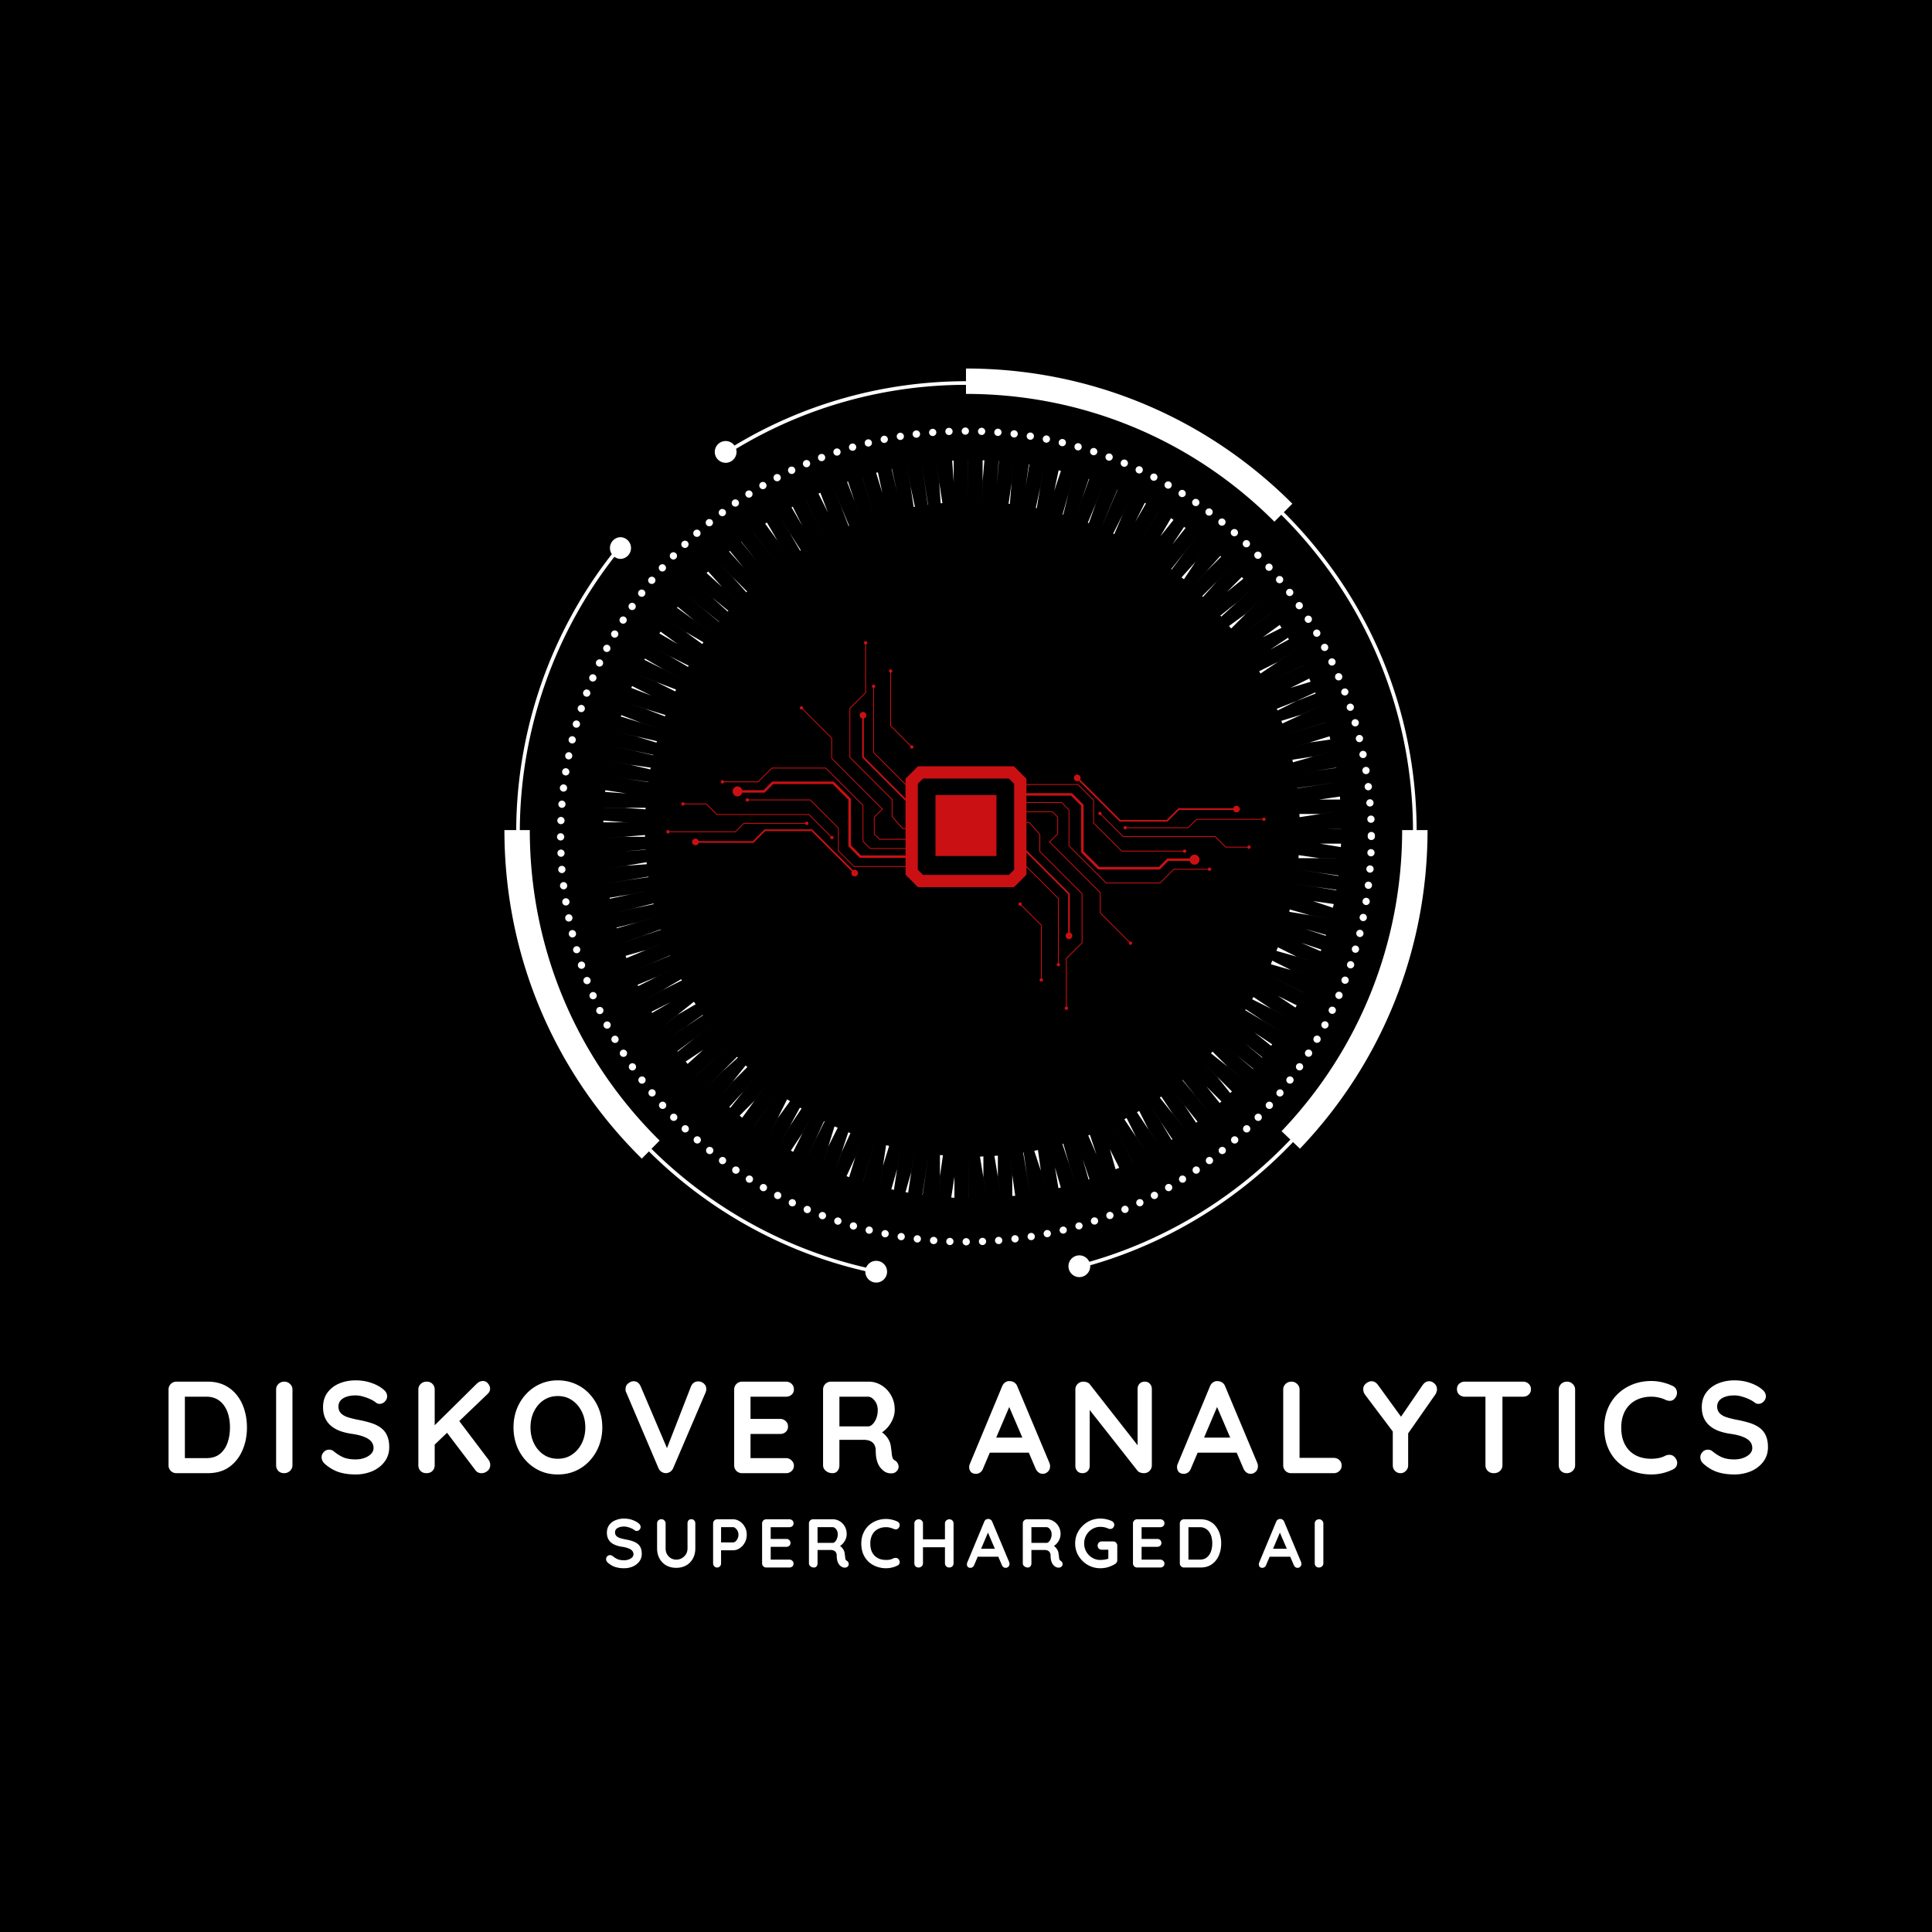 <?xml version="1.0" encoding="UTF-8"?>
<svg data-bbox="-37.5 -37.5 450 450" height="500" viewBox="0 0 375 375" width="500" xmlns="http://www.w3.org/2000/svg" data-type="color">
    <g>
        <defs>
            <clipPath id="7e5258f0-b3db-4014-b99d-63b83fa32e31">
                <path d="M97.906 71.418h179.25V249H97.906Zm0 0"/>
            </clipPath>
            <clipPath id="815e88a6-088d-4199-a932-0af7e3a797d1">
                <path d="M129.336 124.387h116.25v72h-116.25Zm0 0"/>
            </clipPath>
        </defs>
        <path fill="#ffffff" d="M412.5-37.5v450h-450v-450z" data-color="1"/>
        <path fill="#000000" d="M412.5-37.5v450h-450v-450z" data-color="2"/>
        <g clip-path="url(#7e5258f0-b3db-4014-b99d-63b83fa32e31)">
            <path d="M277.086 161.117c0 23.14-8.797 45.106-24.766 61.84l-1.347-1.281-.512-.488-1.711-1.63c15.094-15.816 23.406-36.57 23.406-58.44Zm-89.59-89.59v4.93c22.613 0 43.875 8.805 59.863 24.797l3.485-3.484c-16.918-16.922-39.418-26.243-63.348-26.243m-84.664 89.59h-4.926c0 24.156 9.473 46.805 26.664 63.774l1.387-1.403.496-.504 1.582-1.601c-16.25-16.035-25.203-37.438-25.203-60.266m15.887-53.508c-11.887 15.22-18.446 34.137-18.524 53.508h.703c.079-19.191 6.57-37.93 18.329-53.012.359-.464.722-.918 1.09-1.375l-.547-.445c-.356.438-.707.883-1.051 1.324m49.394 138.438c-15.722-3.617-30.199-11.668-41.66-23.063l-.496.504c11.555 11.492 26.156 19.602 42.008 23.242.664.16 1.336.305 2.004.442l.14-.692a82 82 0 0 1-1.996-.433M140.781 87.582l.38.594a78 78 0 0 1 1.718-1.059c13.441-8.117 28.82-12.406 44.617-12.422v-.703c-15.906.016-31.398 4.328-44.934 12.492q-.895.53-1.78 1.098m70.645 157.336a82 82 0 0 1-2.188.598l.176.68a66 66 0 0 0 2.18-.598c14.949-4.27 28.636-12.614 39.379-23.922l-.512-.488c-10.649 11.218-24.211 19.492-39.035 23.73m37.949-145.305-.187-.183-.5.496q.095.088.19.183c16.29 16.309 25.298 37.965 25.384 61.008h.707c-.086-23.234-9.168-45.062-25.594-61.504m-128.941 4.653a2.11 2.11 0 0 0 0 4.218 2.11 2.11 0 0 0 0-4.218m49.636 140.46a2.11 2.11 0 1 0 0 4.22 2.11 2.11 0 0 0 2.11-2.11 2.103 2.103 0 0 0-2.11-2.11m39.426-1.062c-1.164 0-2.11.95-2.11 2.113s.95 2.11 2.11 2.11c1.168 0 2.113-.95 2.113-2.11a2.115 2.115 0 0 0-2.113-2.113M140.852 85.605c-1.168 0-2.114.95-2.114 2.114 0 1.16.95 2.11 2.114 2.11 1.16 0 2.109-.95 2.109-2.11a2.114 2.114 0 0 0-2.11-2.114m46.687 156.125c.39 0 .707-.32.707-.703a.715.715 0 0 0-.71-.707.71.71 0 0 0-.704.707c0 .387.32.703.707.703m-3.168-.058c.375 0 .688-.3.703-.676a.703.703 0 1 0-.73.676zm6.336-.004h.027a.707.707 0 0 0 .676-.734.696.696 0 0 0-.734-.672.695.695 0 0 0-.672.73.7.7 0 0 0 .703.676m-9.492-.184a.705.705 0 0 0 .047-1.41.704.704 0 0 0-.754.649.7.7 0 0 0 .648.757c.016.004.031.004.059.004m12.652-.007q.03.001.059-.004h.004a.706.706 0 0 0-.117-1.406h.003a.705.705 0 0 0 .05 1.41m-15.812-.305a.708.708 0 0 0 .086-1.41.713.713 0 0 0-.79.617.704.704 0 0 0 .618.781.4.4 0 0 0 .086.012m18.96-.012c.036 0 .06-.004.09-.008a.7.7 0 0 0 .614-.78.707.707 0 0 0-.785-.618.71.71 0 0 0-.618.789.714.714 0 0 0 .7.617m-22.097-.43a.7.7 0 0 0 .695-.59.7.7 0 0 0-.578-.808.715.715 0 0 0-.812.582.714.714 0 0 0 .695.816m25.234-.015q.059-.001.118-.008a.7.7 0 0 0 .578-.812.695.695 0 0 0-.805-.579.696.696 0 0 0-.582.809c.055.348.351.59.691.59m-28.347-.547a.704.704 0 1 0-.696-.844.704.704 0 0 0 .555.832c.043.004.094.012.14.012m31.468-.02a.705.705 0 0 0 .691-.844.704.704 0 1 0-.69.844m-34.562-.675a.71.71 0 0 0 .687-.532.707.707 0 0 0-.515-.855.7.7 0 0 0-.852.516.7.7 0 0 0 .68.87m37.652-.02a.702.702 0 0 0 .684-.875.703.703 0 0 0-1.363.34.7.7 0 0 0 .68.535m-40.715-.793c.309 0 .59-.2.676-.508a.7.7 0 0 0-.484-.87.694.694 0 0 0-.867.484.695.695 0 0 0 .675.894m43.778-.027a1 1 0 0 0 .195-.024c.371-.109.59-.5.484-.875a.707.707 0 0 0-1.355.395c.09.305.371.504.676.504m-46.801-.914c.293 0 .57-.188.672-.48a.706.706 0 0 0-1.34-.446.71.71 0 0 0 .668.926m49.824-.024a.6.6 0 0 0 .223-.039.702.702 0 1 0-.45-1.332.703.703 0 0 0 .227 1.371m-52.816-1.039a.704.704 0 1 0 .003-1.41.704.704 0 0 0-.003 1.41m55.797-.031a.7.7 0 0 0 .25-.043.704.704 0 1 0-.906-.41.705.705 0 0 0 .656.453m-58.743-1.152a.706.706 0 0 0 .277-1.355.704.704 0 0 0-.921.37c-.156.36.012.77.371.922a.6.6 0 0 0 .274.063m61.672-.032a.698.698 0 0 0 .648-.98.7.7 0 0 0-.921-.371v.004a.695.695 0 0 0-.371.922c.113.27.375.425.644.425m-64.57-1.277a.705.705 0 0 0 .305-1.34.71.71 0 0 0-.942.336.707.707 0 0 0 .637 1.004m67.457-.02a.64.64 0 0 0 .3-.066c.349-.172.5-.59.337-.937a.7.7 0 0 0-.938-.332.694.694 0 0 0-.336.933.69.69 0 0 0 .637.403m-70.293-1.398a.706.706 0 0 0 .328-1.328.705.705 0 1 0-.328 1.328m73.117-.012a.7.7 0 0 0 .328-.086v-.003a.705.705 0 1 0-.953-.29.71.71 0 0 0 .625.38m-75.894-1.52a.71.71 0 0 0 .61-.35.7.7 0 0 0-.259-.962.7.7 0 0 0-.96.258.694.694 0 0 0 .257.957q.167.1.352.098m78.664-.01a.7.7 0 0 0 .351-.099.702.702 0 1 0-.707-1.215.71.71 0 0 0-.257.962.72.72 0 0 0 .613.351m-81.38-1.634a.703.703 0 0 0 .375-1.297.707.707 0 0 0-.972.22.71.71 0 0 0 .219.972.7.7 0 0 0 .379.105m84.083-.007a.7.7 0 0 0 .375-.106.707.707 0 0 0-.754-1.195.71.71 0 0 0-.219.972.72.72 0 0 0 .598.328m-86.727-1.743a.705.705 0 1 0 .002-1.409.705.705 0 0 0-.002 1.41m89.368-.004a.65.65 0 0 0 .394-.125.703.703 0 1 0-.8-1.156.7.7 0 0 0-.18.977c.14.199.363.304.586.304m-91.942-1.847a.707.707 0 0 0 .426-1.27.707.707 0 0 0-.984.14.703.703 0 0 0 .136.985.7.7 0 0 0 .422.145m94.512-.008a.702.702 0 0 0 .559-1.125.707.707 0 0 0-.989-.137.7.7 0 0 0-.133.985.69.69 0 0 0 .563.277m-97.004-1.945a.72.72 0 0 0 .547-.262.694.694 0 0 0-.102-.988h.004a.707.707 0 0 0-.996.097.705.705 0 0 0 .102.989.7.7 0 0 0 .445.164m99.488-.008c.16 0 .32-.047.45-.156a.701.701 0 1 0-.89-1.086.7.7 0 0 0-.103.988.7.7 0 0 0 .543.254m2.414-2.047a.701.701 0 0 0 .523-1.172.705.705 0 1 0-.523 1.172m-104.316-.004a.72.72 0 0 0 .527-.234.71.71 0 0 0-.058-1 .71.71 0 0 0-.993.062.7.7 0 0 0 .06.992.68.68 0 0 0 .464.18m106.644-2.144c.18 0 .352-.067.485-.2a.707.707 0 0 0 .023-.996.71.71 0 0 0-1-.02.707.707 0 0 0 .492 1.215m-108.972-.004a.702.702 0 0 0 .484-1.211.704.704 0 0 0-.996.015.707.707 0 0 0 .512 1.196m111.21-2.239c.188 0 .372-.07.512-.215h-.003a.704.704 0 1 0-1.016-.977.7.7 0 0 0 .02.997c.14.133.312.195.488.195m-113.452 0a.704.704 0 0 0 .504-1.195.703.703 0 1 0-1.012.977c.14.144.324.218.508.218m115.605-2.324c.195 0 .39-.082.531-.238a.71.71 0 0 0-.058-.996.71.71 0 0 0-.996.058.709.709 0 0 0 .523 1.176m-117.754 0a.68.68 0 0 0 .465-.18.697.697 0 0 0 .059-.992.697.697 0 0 0-.993-.058.693.693 0 0 0-.058.992.7.7 0 0 0 .527.238m-2.05-2.414a.702.702 0 0 0 .543-1.145v-.003a.71.71 0 0 0-.993-.102.71.71 0 0 0-.097.992.7.7 0 0 0 .546.258m121.863 0a.704.704 0 0 0 .441-1.25.706.706 0 0 0-.89 1.094.72.72 0 0 0 .449.156m-123.82-2.488a.7.7 0 0 0 .421-.145.703.703 0 0 0 .14-.984.704.704 0 1 0-.562 1.129m125.773-.008c.21 0 .422-.094.562-.277a.71.71 0 0 0-.14-.985.703.703 0 0 0-.985.137.7.7 0 0 0 .563 1.125m-127.625-2.555a.7.7 0 0 0 .398-.129.696.696 0 0 0 .176-.976.7.7 0 0 0-.977-.18.707.707 0 0 0-.175.98v.004a.71.71 0 0 0 .578.301m129.48-.015a.7.7 0 0 0 .578-.301h.004a.704.704 0 1 0-1.16-.8v-.005a.708.708 0 0 0 .578 1.106m-131.23-2.625a.7.7 0 0 0 .379-.11.71.71 0 0 0 .218-.972.706.706 0 0 0-.972-.215.702.702 0 0 0 .375 1.297m132.984-.016a.7.7 0 0 0 .594-.328h-.004a.703.703 0 1 0-1.187-.754.703.703 0 0 0 .597 1.082m-134.62-2.691a.699.699 0 0 0 .605-1.055.696.696 0 0 0-.957-.258.7.7 0 0 0-.258.961.7.7 0 0 0 .61.352m136.26-.02a.705.705 0 0 0 .356-1.316.7.7 0 0 0-.96.261.7.7 0 0 0 .253.957.74.74 0 0 0 .352.098m-137.792-2.746a.712.712 0 0 0 .621-1.035.71.71 0 0 0-.953-.293.703.703 0 0 0-.293.953.72.72 0 0 0 .625.375m139.328-.031a.7.7 0 0 0 .625-.38.7.7 0 0 0-.293-.948.705.705 0 0 0-.953.296.72.72 0 0 0 .297.954c.101.046.21.078.324.078m-140.746-2.797a.8.8 0 0 0 .305-.067c.351-.171.5-.59.335-.941a.707.707 0 0 0-1.277.606.7.7 0 0 0 .637.402m142.164-.047a.71.71 0 0 0 .64-.402v.004a.705.705 0 0 0-1.277-.602.702.702 0 0 0 .637 1m-143.465-2.832a.704.704 0 0 0 .645-.984.7.7 0 0 0-.922-.368.7.7 0 0 0-.371.926.71.71 0 0 0 .648.426m144.77-.055a.71.71 0 0 0 .648-.433.7.7 0 0 0-.367-.922.7.7 0 0 0-.922.37.7.7 0 0 0 .367.923q.14.06.274.062m-145.954-2.875a.698.698 0 0 0 .656-.95.7.7 0 0 0-.906-.41.7.7 0 0 0-.406.907h-.004a.71.71 0 0 0 .66.453m147.145-.074a.71.71 0 0 0 .66-.453.703.703 0 0 0-.414-.906.697.697 0 0 0-.906.41.694.694 0 0 0 .66.949m-148.215-2.91a.703.703 0 1 0 .003-1.41.703.703 0 0 0-.003 1.41m149.281-.082c.293 0 .57-.184.668-.48a.702.702 0 1 0-1.332-.45.703.703 0 0 0 .664.93m-150.222-2.942a.707.707 0 0 0 .68-.898.707.707 0 0 0-1.355.395c.085.3.366.503.675.503m151.164-.085a.71.71 0 0 0 .676-.508.704.704 0 1 0-.875.48.6.6 0 0 0 .199.028m-151.985-2.977a.703.703 0 0 0 .684-.871.705.705 0 1 0-1.367.34.705.705 0 0 0 .683.53m152.801-.082a.704.704 0 1 0 .001-1.405.704.704 0 0 0 0 1.405M110.41 178.87a1 1 0 0 0 .14-.012.707.707 0 0 0 .552-.832.707.707 0 0 0-.832-.55.71.71 0 0 0-.551.832.7.7 0 0 0 .691.562m154.192-.082a.705.705 0 1 0-.692-.844.706.706 0 0 0 .55.832 1 1 0 0 0 .142.012m-154.762-3.031a.6.6 0 0 0 .113-.012.695.695 0 0 0 .578-.805.696.696 0 0 0-.808-.582.7.7 0 0 0-.582.809c.058.344.355.59.699.59m155.328-.086c.34 0 .64-.246.695-.594a.71.71 0 0 0-.586-.808.705.705 0 1 0-.109 1.402m-155.773-3.05q.04.001.085-.005a.7.7 0 0 0 .614-.785.707.707 0 0 0-.785-.613.704.704 0 0 0 .086 1.402m156.214-.09a.7.7 0 0 0 .696-.622.7.7 0 0 0-.618-.781.7.7 0 0 0-.78.617.7.7 0 0 0 .616.781q.044.005.086.004m-156.535-3.063c.02 0 .035 0 .059-.004a.705.705 0 1 0-.059.004m156.848-.086a.7.7 0 0 0 .7-.649.7.7 0 0 0-.65-.757.705.705 0 0 0-.761.644.71.71 0 0 0 .71.762m-157.043-3.074c.012 0 .02-.004.035-.004a.7.7 0 0 0 .672-.73.697.697 0 0 0-.73-.673.704.704 0 0 0 .023 1.406m157.23-.086a.703.703 0 0 0 .7-.676.7.7 0 1 0-1.402-.059.7.7 0 0 0 .671.73q.02.006.031.005m-157.293-3.082a.703.703 0 1 0 .001-1.406.703.703 0 0 0 0 1.406m157.356-.086c.39 0 .703-.317.703-.703 0-.032 0-.059-.008-.09q.007-.048.008-.082a.694.694 0 0 0-.703-.7.703.703 0 0 0-.703.704c0 .03.004.054.008.086l-.008.082c0 .386.316.703.703.703m-157.293-3.082a.697.697 0 0 0 .703-.676.71.71 0 0 0-.672-.73.706.706 0 0 0-.734.671.71.71 0 0 0 .676.735zm157.223-.262h.035a.694.694 0 0 0 .668-.73.704.704 0 1 0-.703.73m-157.036-2.899a.706.706 0 0 0 .7-.652.716.716 0 0 0-.649-.762.708.708 0 1 0-.05 1.415m156.836-.261c.024 0 .04-.004.059-.004a.707.707 0 0 0 .644-.762.7.7 0 0 0-.757-.644.71.71 0 0 0-.649.761c.04.368.344.649.703.649m-156.527-2.895a.695.695 0 0 0 .695-.62.7.7 0 0 0-.617-.782.71.71 0 0 0-.781.617.7.7 0 0 0 .703.785m156.21-.254a.705.705 0 1 0-.001-1.416.705.705 0 0 0 .002 1.416m-155.772-2.882c.34 0 .64-.247.695-.59a.71.71 0 0 0-.586-.809.703.703 0 0 0-.805.582h-.008a.712.712 0 0 0 .704.817m155.324-.254a.6.6 0 0 0 .117-.012.7.7 0 0 0 .578-.813.7.7 0 0 0-.809-.578.7.7 0 0 0-.582.809c.059.344.36.594.696.594m-154.762-2.864c.328 0 .625-.23.691-.562a.707.707 0 0 0-.55-.832.708.708 0 0 0-.277 1.387 1 1 0 0 0 .136.007m154.188-.254c.046 0 .097-.007.14-.011a.71.71 0 0 0 .55-.836.7.7 0 0 0-.831-.547.71.71 0 0 0-.55.832c.07.336.362.562.69.562m-153.497-2.84a.704.704 0 0 0 .164-1.387.7.7 0 0 0-.847.52.698.698 0 0 0 .683.868m152.797-.25a.7.7 0 0 0 .172-.023.7.7 0 0 0 .512-.851.7.7 0 0 0-.852-.512.704.704 0 0 0 .168 1.387M111.88 141.25c.305 0 .586-.2.676-.508a.706.706 0 1 0-.875.485c.07.015.132.023.199.023m151.16-.25a.6.6 0 0 0 .2-.031.704.704 0 1 0-.871-.477.696.696 0 0 0 .671.508m-150.219-2.773a.706.706 0 0 0 .223-1.375.704.704 0 1 0-.223 1.375m149.274-.25a.7.7 0 0 0 .222-.036.706.706 0 0 0 .442-.89.707.707 0 0 0-.895-.442.706.706 0 0 0-.441.891.705.705 0 0 0 .672.477m-148.215-2.743c.281 0 .55-.175.656-.457a.7.7 0 0 0-.414-.906.697.697 0 0 0-.906.406c-.133.368.05.77.414.907.082.03.168.05.25.05m147.14-.238a.705.705 0 0 0 .66-.953.705.705 0 0 0-1.316.5.71.71 0 0 0 .657.453m-145.956-2.707a.71.71 0 0 0 .648-.43.71.71 0 0 0-.371-.93.705.705 0 0 0-.922.376c-.156.36.012.77.371.925a.8.8 0 0 0 .273.06m144.773-.219q.142 0 .277-.058a.707.707 0 0 0 .371-.926.7.7 0 0 0-.93-.371.71.71 0 0 0-.366.93.71.71 0 0 0 .648.425m-143.477-2.683c.266 0 .52-.149.641-.399a.705.705 0 1 0-.937.332.7.7 0 0 0 .296.067m142.176-.2a.64.64 0 0 0 .3-.07.7.7 0 0 0 .333-.933.71.71 0 0 0-.941-.336.707.707 0 0 0-.329.941c.118.25.372.399.637.399m-140.754-2.636a.706.706 0 0 0 .332-1.328.71.71 0 0 0-.953.293c-.18.343-.05.77.293.949a.7.7 0 0 0 .328.086m139.328-.188a.706.706 0 0 0 .625-1.035.697.697 0 0 0-.949-.293.7.7 0 0 0-.297.95.7.7 0 0 0 .621.378m-137.796-2.59a.703.703 0 0 0 .352-1.312.696.696 0 0 0-.962.258.695.695 0 0 0 .258.957c.105.062.23.097.352.097m136.265-.175a.705.705 0 1 0-.355-1.312.7.7 0 0 0-.25.96.7.7 0 0 0 .605.352m-134.629-2.54a.71.71 0 0 0 .598-.328.71.71 0 0 0-.219-.972.71.71 0 0 0-.973.219.707.707 0 0 0 .594 1.082m132.989-.163a.73.73 0 0 0 .375-.106.704.704 0 1 0-.375.105M122.7 118.412a.703.703 0 1 0-.578-1.102.702.702 0 0 0 .578 1.102m129.488-.148c.137 0 .278-.04.395-.13a.7.7 0 0 0 .18-.976.703.703 0 0 0-1.16.797c.14.2.359.309.585.309m-127.632-2.426a.69.69 0 0 0 .562-.281.697.697 0 0 0-.14-.985.703.703 0 1 0-.422 1.266m125.773-.14a.703.703 0 1 0 .003-1.41.703.703 0 0 0-.003 1.41m-123.82-2.356a.699.699 0 0 0 .445-1.246.7.7 0 0 0-.988.101.698.698 0 0 0 .543 1.145m121.863-.133a.73.73 0 0 0 .445-.156.71.71 0 0 0 .102-.992.71.71 0 0 0-.992-.102.715.715 0 0 0-.102.996c.14.168.344.254.547.254m-119.805-2.281a.7.7 0 0 0 .524-.239.7.7 0 0 0-.059-.992.7.7 0 0 0-.992.059.707.707 0 0 0 .527 1.172m117.747-.125a.7.7 0 0 0 .468-.18.7.7 0 0 0 .059-.992h.004a.705.705 0 1 0-1.055.937h.004a.72.72 0 0 0 .52.235M130.712 108.6a.7.7 0 0 0 .508-.22.71.71 0 0 0-.024-.995.704.704 0 1 0-.977 1.016.7.7 0 0 0 .493.199m113.453-.125a.707.707 0 0 0 .504-1.195.705.705 0 0 0-1-.016.696.696 0 0 0-.016.992.7.7 0 0 0 .512.219m-111.215-2.118a.7.7 0 0 0 .485-.199.704.704 0 0 0 .023-.996.71.71 0 0 0-1-.015.7.7 0 0 0-.02.992.7.7 0 0 0 .512.218m108.969-.12a.7.7 0 0 0 .488-1.212.7.7 0 0 0-.996.02.707.707 0 0 0 .02.996.7.7 0 0 0 .488.195m-106.645-2.028a.7.7 0 0 0 .465-.176.7.7 0 0 0 .059-.996.71.71 0 0 0-.996-.058.71.71 0 0 0-.059 1c.14.148.336.23.531.23m104.313-.117c.2 0 .387-.082.531-.238a.705.705 0 1 0-.531.238m-101.902-1.938a.706.706 0 0 0 .543-1.152.705.705 0 0 0-1.09.895c.136.168.34.257.547.257m99.488-.113a.7.7 0 0 0 .547-.262.695.695 0 0 0-.102-.988.703.703 0 1 0-.445 1.25m-97-1.844a.704.704 0 1 0-.004-1.406.704.704 0 0 0 .004 1.406m94.508-.11a.7.7 0 0 0 .562-.28.707.707 0 0 0-.14-.985.704.704 0 1 0-.422 1.266m-91.946-1.745q.213 0 .403-.13a.706.706 0 1 0-.403.13m89.371-.106a.69.69 0 0 0 .575-.304.704.704 0 1 0-1.16-.801.704.704 0 0 0 .585 1.105m-86.73-1.64c.125 0 .258-.04.379-.114v.004a.706.706 0 0 0-.758-1.191.71.71 0 0 0-.219.973c.137.207.36.328.598.328m84.082-.106a.702.702 0 0 0 .375-1.297.7.7 0 0 0-.973.22.71.71 0 0 0 .22.972.74.74 0 0 0 .378.105m-81.379-1.543a.699.699 0 0 0 .605-1.055.703.703 0 0 0-.96-.257.71.71 0 0 0-.254.965.71.71 0 0 0 .61.347m78.66-.097a.707.707 0 0 0 .355-1.316v.003a.7.7 0 0 0-.964.258.695.695 0 0 0 .262.957.67.67 0 0 0 .347.098m-75.894-1.434a.702.702 0 0 0 .621-1.035.71.71 0 0 0-.953-.293.71.71 0 0 0-.293.957.71.71 0 0 0 .625.371m73.117-.098a.71.71 0 0 0 .625-.379.716.716 0 0 0-.293-.949.71.71 0 0 0-.953.297c-.18.34-.05.766.297.953.105.055.21.078.324.078M153.67 92a.7.7 0 0 0 .302-.07.7.7 0 0 0 .332-.938.702.702 0 1 0-1.266.602.69.69 0 0 0 .633.406m67.45-.098a.71.71 0 0 0 .637-.402.707.707 0 0 0-.336-.937.7.7 0 0 0-.938.335.71.71 0 0 0 .336.938c.094.043.2.066.301.066m-64.57-1.207a.703.703 0 0 0 .645-.98.704.704 0 1 0-.645.98m61.676-.09a.71.71 0 0 0 .648-.43.7.7 0 0 0-.371-.921.7.7 0 0 0-.926.371.7.7 0 0 0 .375.922q.131.058.274.058m-58.75-1.093a.703.703 0 1 0-.66-.453c.109.28.374.453.66.453m55.8-.09a.703.703 0 1 0-.656-.95.7.7 0 0 0 .656.95m-52.816-.98a.6.6 0 0 0 .223-.04.697.697 0 0 0 .441-.886.701.701 0 1 0-1.332.445c.102.297.371.48.668.48m49.824-.079a.706.706 0 0 0 .223-1.375.695.695 0 0 0-.887.45.7.7 0 0 0 .441.886.6.6 0 0 0 .223.04m-46.8-.867a1 1 0 0 0 .199-.027.71.71 0 0 0 .48-.871.705.705 0 1 0-.68.898m43.773-.074a.7.7 0 0 0 .191-1.375.7.7 0 0 0-.87.484.7.7 0 0 0 .679.89m-40.715-.746a.6.6 0 0 0 .168-.024.702.702 0 1 0-.34-1.363.703.703 0 0 0-.512.852c.078.32.364.535.684.535m37.652-.063a.703.703 0 0 0 .164-1.387.704.704 0 0 0-.847.516.696.696 0 0 0 .515.848q.082.023.168.023m-34.566-.636q.075.001.144-.016a.701.701 0 1 0-.28-1.375.71.71 0 0 0-.552.832.71.71 0 0 0 .688.559m31.476-.051a.71.71 0 0 0 .692-.567.71.71 0 0 0-.555-.828.704.704 0 1 0-.277 1.383c.043.004.094.012.14.012m-28.355-.524a1 1 0 0 0 .113-.011.695.695 0 0 0 .578-.805.704.704 0 0 0-.808-.586v.004a.705.705 0 0 0 .117 1.398m25.234-.039a.705.705 0 1 0-.695-.82.71.71 0 0 0 .695.82m-22.097-.406c.027 0 .058 0 .082-.004a.7.7 0 0 0 .613-.785.697.697 0 0 0-.781-.613.702.702 0 0 0 .086 1.402m18.96-.031a.704.704 0 0 0 .696-.621.7.7 0 0 0-.617-.785.7.7 0 0 0-.781.617.696.696 0 0 0 .617.781.3.3 0 0 0 .086.008m-15.812-.29h.059a.705.705 0 0 0-.113-1.406.71.71 0 0 0-.645.762.7.7 0 0 0 .7.645m12.66-.019a.7.7 0 0 0 .7-.648.7.7 0 0 0-.649-.758.7.7 0 0 0-.754.648.697.697 0 0 0 .645.758zm-9.5-.172h.032a.704.704 0 0 0 .675-.734.7.7 0 0 0-.734-.668v-.008a.71.71 0 0 0-.676.738.71.71 0 0 0 .703.672m6.336-.015a.7.7 0 0 0 .703-.672.703.703 0 1 0-1.406-.055.7.7 0 0 0 .676.727zm-3.164-.051c.39 0 .703-.32.703-.703a.703.703 0 1 0-.703.703m-.004-1.414q.006 0 0 0 .006 0 0 0m.696 141.512v8.097h.007Zm2.816 4.058.66 3.953-.66-3.992v-4.047l-.668.055zv4.008Zm-5.621-.14-.621 4.046.62.047Zm8.43-.004.656 3.953-.656-3.992v-4.047l-.672.05zv4.007Zm-11.235-.149.574-4.008-.582-.043v4.098l-.566 3.961.566-3.96v3.995Zm14.606 3.852-.578-4.055v-3.996 3.996l-.57-3.96.57 4.01v4.048Zm-17.309-4.801.516-3.367zl.477-3.375-.578 4.008-.618 4 .051.008Zm19.563.71.617 3.704-.656-3.98-.579-4.02-.097.016.71 4.277.536 3.723Zm-22.422-.562 1.093-3.84zl.605-3.949-.62 4-1.114 3.895.508.113Zm25.152-.183 1.27 3.804-1.278-3.84-.57-4.007-.715.168zl.57 3.969Zm-27.91-.363 1.098-3.84zl.61-3.95-.622 4.004-1.113 3.89.504.114Zm31.766 3.613-1.133-3.953.675 4.054Zm-34.508-4.223 1.191-3.867-.586-.133-.617 4.047-1.176 3.824 1.176-3.824-.61 3.953Zm36.156-.238 1.23 3.68-1.273-3.84-1.113-3.89-.176.05zl1.07 3.73Zm-37.672-4.41-2.379 7.738h.008Zm41.594 7.254-1.332-3.989 1.156 4.043Zm-45.438-4.325 1.676-3.629zl1.176-3.817-1.195 3.863-1.7 3.676.516.195Zm19.223 3.875.008-4.046Zm27.61-4.257 1.558 3.644-1.59-3.723-1.277-3.84-.324.118zl1.254 3.762Zm-49.485-.567 1.695-3.676-.422-.168-1.3 3.903-1.672 3.617 1.668-3.617-1.258 3.777Zm53.863 3.055-1.828-3.656 1.121 3.933Zm-13.566-3.953 1.105 3.894Zm-42.883-.215 1.813-3.621-.625-.254-1.207 3.91-1.79 3.586 1.79-3.586-1.176 3.828Zm59 3.008-3.625-7.239 3.621 7.243Zm-10.887-4.301 1.274 3.844Zm-50.656.074 1.813-3.625-.118-.055-1.789 3.875-1.714 3.422 1.71-3.418-1.601 3.473Zm62.262-.613 2.215 3.32-2.239-3.37-1.808-3.622-.442.258zl1.785 3.57Zm-64.719-.762 2.215-3.324zl1.785-3.574-1.816 3.617-2.25 3.371.445.254Zm57.828-.48 1.805 3.625Zm9.34-.13 2.215 3.325-2.238-3.375-1.809-3.621-.441.258zl1.785 3.57Zm-69.621-.765 2.246-3.367-.312-.191-1.98 3.625-2.2 3.3 2.2-3.3-1.9 3.484Zm74.234 2.606-2.328-3.489-2.008-3.347 2.008 3.347-2.164-3.246 2.238 3.371 2.082 3.473Zm-76.601-4.133 2.379-3.274-.575-.351-1.828 3.656-2.355 3.242 2.355-3.242-1.793 3.586Zm76.726-.738 2.48 3.097-2.523-3.168-2.246-3.367-.293.211zl2.203 3.3Zm-76.648-4.16-4.762 6.546.004.004Zm81.39 5.59-2.578-3.223-2.199-3.305 2.2 3.305-2.477-3.102 2.523 3.168 2.246 3.367Zm-85.972-4.063 2.832-2.832zl2.355-3.239-2.386 3.27-2.864 2.863.489.418Zm85.86-.586 2.366 2.84-2.582-3.11-2.535-3.168-.07.055 2.816 3.371 2.313 2.895Zm-87.973-1.274 2.648-2.914zl2.46-3.074-2.53 3.156-2.723 2.996.199.172Zm92.73 2.016-2.91-2.91 2.57 3.21Zm-94.879-3.82 2.863-2.864-.34-.3-2.57 3.21-2.816 2.817 2.816-2.816-2.488 3.109Zm96.918 1.882-2.906-2.91-2.488-3.11 2.488 3.11-2.82-2.816 2.859 2.867 2.527 3.16Zm-4.906-.921-2.86-2.868Zm-94.012-2.938 3.012-2.71-.156-.161-2.954 2.953-2.91 2.621 2.91-2.62-2.77 2.769Zm98.059-.973 3.113 2.485-3.16-2.531-2.863-2.864-.301.34zl2.817 2.817Zm-96.965-3.8-6.016 5.418.004.004Zm101.953 4.183-3.434-2.746-2.836-2.367 2.836 2.367-2.882-2.308 3.156 2.53 3.113 2.59ZM136.5 203.77l-3.41 2.273.367.465Zm108.535 1.46-3.433-2.746 3.378 2.817Zm-110.137-3.777 3.063-2.297zl2.989-2.39-3.164 2.523-3.243 2.43.086.101Zm4.575-.36-3.012 2.704Zm107.46 1.61-3.437-2.293 3.223 2.578Zm-5.062.008-3.16-2.531Zm-108.8-3.39 3.382-2.25-.055-.083-3.558 2.492-3.125 2.079 3.113-2.075-3.066 2.145Zm107.128-1.11 3.363 2.254Zm5.09.012 3.348 2.004-3.465-2.086-3.371-2.246-.11.171zl3.246 2.164Zm-113.758-1.25 3.496-2.043-.34-.496-3.199 2.558-3.453 2.016 3.453-2.016-3.12 2.5Zm115.184-1.18 3.566 1.781-3.617-1.816-3.367-2.246-.258.441zl3.32 2.21Zm-116.535-1.281-3.723 1.86.129.233Zm121.515.617-3.672-1.836 3.415 2.277Zm-118.117-2.602-3.5 2.032Zm-4.844-.422 3.621-1.812-.128-.238-3.586 2.093-3.528 1.766 3.528-1.766-3.403 1.989Zm119.336 1.22-3.617-1.817Zm4.918-.696-7.246-3.61 7.242 3.618Zm-125.406-3.082 3.648-1.52zl3.535-1.766-3.625 1.805-3.734 1.555.117.261Zm123.016-1.262 3.855 1.102-3.89-1.117-3.622-1.81-.27.704zl3.586 1.793Zm-124.282-1.242 3.774-1.57-.016-.047-4.324 1.855-3.129 1.301 3.106-1.289-3.094 1.324Zm125.368-1.356 3.859 1.102-3.89-1.117-3.622-1.809-.273.703zl3.59 1.79Zm-126.301-1.292 3.836-1.094zl3.683-1.536-3.742 1.551-3.894 1.113.156.454Zm131.082-.09-3.918-1.309 3.797 1.629Zm-132.067-2.54 3.848-1.285-.027-.085-4.11 1.468-3.543 1.18 3.532-1.18-3.508 1.254Zm128.227 1.266-3.84-1.289Zm4.754-1.57-4.05-1.156 3.995 1.332Zm-7.785-2.227 3.89 1.118Zm-125.793-.222 3.722-.93zl3.687-1.055-3.894 1.106-3.926.98.035.137Zm130.496-1.356 3.93.653-3.989-.672-3.894-1.114-.102.457zl3.832 1.094Zm-131.402-1.308 3.964-.848-.03-.14-4.126 1.027-3.758.808 3.754-.804-3.726.933Zm135.988-.875-4.047-.578 3.875 1.292Zm-8.016-1.145 4.004.578Zm-128.398-.766 3.844-.64zl3.812-.816-3.96.84-3.993.668.035.191Zm136.93-.851-4.301-.613-3.703-.618 3.703.618-3.715-.532 4.008.582 3.992.665Zm-137.555-1.887 4.02-.578-.016-.098-4.278.711-3.722.536 3.715-.532-3.704.617Zm137.96-.894-4.3-.614-3.703-.617 3.703.617-3.715-.53 4.004.581 3.996.664Zm-138.3-1.895 4.039-.293-.043-.383-4.066.68-3.965.281 3.965-.28-3.922.651Zm134.629-1.469h4l-4.047-.011-4.012-.57-.043.581zl3.96.567Zm-134.906-1.336 4.085-.289-.003-.054-4.567.383-3.504.253 3.473-.25-3.469.29Zm139.078-1.48h-4.09l4.035.672Zm-4.047.008-4.047-.008Zm-135.106-1.336h4.047l-.011-.344-4.118.344h-3.965 3.965l-3.953.332Zm139.211-1.48-8.097.007h8.097Zm0-.141-8.097.008h8.097Zm-139.129-1.192-4.117-.343-.012.343Zm3.965 0-4.047-.007.082.007Zm131.102-1.617h4zl3.953-.61-4 .61h-4.047l.047.617Zm-130.988-1.199h-4.149l-3.937-.281 3.937.281h-3.945l4.047.008 4.039.293Zm126.753-1.04 4.008-.565Zm8.016-1.14-4.055.578h4.094Zm-134.555-.328-4.035-.293Zm-8.035-.91-.039.336 4.125.293Zm138.887-1.07 3.41-.489-3.371.48 3.367-.519-3.95.602-4.062.578.008.05Zm-130.54-.532-4.605-.656-3.402-.527 3.375.523-3.383-.484 3.965.57 4.043.621Zm129.528-2.16 4.012-.57-.008-.05-4.629.714-3.379.484 3.38-.484-3.376.52ZM126.301 149l-4.09-.586-3.863-.894 3.863.89-3.926-.562 4.008.578 3.941.91Zm128.601-2.16 3.946-.61zl3.84-1.098-3.894 1.106-4.004.617.113.504Zm-128.074-.317-4.379-.937-3.527-.813 3.516.813-3.528-.758 3.942.852 3.957.914Zm127.379-2.406 4.004-.574-.14-.625-3.91 1.207-3.966.566 3.965-.566-3.828 1.172Zm-126.703-.258-4.04-.933-3.776-1.16 3.777 1.16-3.848-.887 3.945.918 3.868 1.191Zm129.812-3.64v-.012l-7.738 2.39Zm-132.855.074 3.77 1.156-3.868-1.195-3.777-1.453-.094.27zl3.68 1.414Zm128.168-1.582 3.82-1.176zl3.629-1.676-3.68 1.688-3.867 1.191.195.516Zm-123.477.07-3.968-1.222-3.684-1.414 3.684 1.414-3.77-1.157 3.863 1.196 3.782 1.453Zm122.489-2.703 3.73-1.46-.094-.223-3.472 1.601 3.418-1.707-3.524 1.758-3.867 1.523.098.215h-.004.004l.05.117Zm-121.555.348-3.774-1.461Zm116.809-1.11 3.625-1.804Zm-124.208-2.16-.16.367 3.848 1.48Zm8.54.684-3.844-1.477-3.555-1.781 3.555 1.781-3.715-1.43 3.773 1.462 3.621 1.812Zm123.16-1.52-.25-.625-3.66 1.832Zm-1.438-3.16-.004-.004-7.238 3.63Zm-124.16.758 3.524 1.762-3.618-1.817-3.496-2.039-.129.235zl3.401 1.984Zm119.285-1.465 3.57-1.785zl3.32-2.215-3.37 2.239-3.622 1.812.258.445Zm-114.41.75-3.719-1.86-3.398-1.988 3.398 1.989-3.52-1.762 3.618 1.816 3.496 2.04Zm109.594-.91 3.37-2.242Zm-108.274-1.273-3.496-2.043Zm115.196-2.907-.192-.316-3.433 2.289Zm-8.332 1.938 3.277-2.375Zm-113.63-3.453-.23.347 3.559 2.075Zm8.321 2.07-3.559-2.074-3.218-2.344 3.215 2.34-3.434-2.004 3.492 2.043 3.274 2.379Zm110.262-5.68-.004-.004-6.54 4.766Zm1.945 2.88-.351-.575-3.305 2.406Zm-113.965-1.442 3.172 2.308-3.27-2.386-3.132-2.567-.145.184zl3.035 2.481Zm107.086-1.328 3.235-2.356zl2.828-2.832-2.867 2.855-3.273 2.379.418.488Zm-102.281 1.562-3.621-2.894-2.68-2.192 2.649 2.168-2.672-2.133 3.117 2.496 3.172 2.598Zm100.543-3.777 3.074-2.461zl2.91-2.648-3 2.72-3.16 2.526.172.2Zm-98.746 1.676-3.246-2.657-2.903-2.613 2.899 2.61-3.02-2.473 3.13 2.566 3.007 2.711Zm96.793-3.696-2.867 2.86Zm-97.965-.883 2.957 2.668-3.004-2.714-2.707-3.012-.305.308zl2.664 2.961Zm96.094-1.23 2.77-2.77zl2.617-2.91-2.707 3.004-2.867 2.863.164.152Zm-91.282 2.066-2.957-2.953-2.617-2.91 2.617 2.91-2.77-2.77 2.856 2.868 2.711 3.008Zm96.313-2.48-.3-.34-2.911 2.91Zm-7.164-1.426 2.863-2.863-.16-.152-2.797 3.109-2.77 2.766 2.77-2.766-2.621 2.906Zm-87.23 2.16-2.704-3.011Zm85.136-4.047 2.68-2.968zl2.219-3.328-2.25 3.368-2.707 3.007.469.364Zm-83.129 2.368-2.558-3.137Zm81.04-4.262 2.394-2.992zl2.297-3.063-2.433 3.23-2.532 3.169.102.082Zm-88.313-.203-.153.129 2.813 3.12Zm4.558-3.66-.004.004 4.766 6.539Zm79.11 5.738 2.25-3.363Zm-81.48-3.91-.044.031 2.965 3.617Zm7.081-.117 2.336 3.218-2.375-3.277-2.039-3.496-.347.226zl2 3.433Zm72.266 2.582 2.043-3.493Zm-67.77-.754-2.27-3.563-1.944-3.344 1.945 3.34-2.074-3.265 2.164 3.414 2.039 3.504Zm69.457-7.707-.003-.004-4.07 6.996Zm5.223 3.379-.289-.211-2.293 3.441Zm-74.434-.512 2.032 3.5Zm64.715-.746-1.816 3.617Zm-64.05-4.196-.004.004 3.629 7.239Zm71.437 3.883-.496-.34-2.066 3.54Zm-9.855-1.07 1.757-3.512zl1.55-3.606-1.601 3.715-1.813 3.621.223.102Zm-55.442 3.21-1.804-3.624Zm54.426-7.98-.047-.015-3.144 7.46Zm-52.098 6.985-1.652-3.965-1.367-3.55 1.363 3.542-1.46-3.504 1.546 3.73 1.457 3.79Zm-10.945-3.707-.238.129 2.093 3.59Zm58.879-.742 1.508-3.61zl1.316-3.688-1.367 3.809-1.555 3.738.204.078Zm9.687.12-.234-.128-1.86 3.719Zm-56.503-.269 1.398 3.637-1.45-3.781-1.28-3.84-.176.066zl1.231 3.695Zm44.113-.664 1.363-3.812-.086-.028-1.383 4.145-1.254 3.508 1.254-3.508-1.18 3.535Zm-42.688-4.242h-.008l2.387 7.738Zm40.051 3.207 1.059-3.695-1.059 3.691.934-3.723-.989 3.922-1.113 3.899.137.035Zm-36.16-.121 1.184 3.87Zm-12.02.012-.363.164 1.844 3.687Zm45.414-.407-.855 3.957Zm-30.664-.27.903 3.946Zm27.942-.48.812-3.812zl.64-3.843-.671 3.988-.848 3.96.191.036Zm-24.336 3.883-.875-4.074-.594-3.887.594 3.883-.824-3.84.84 3.961.617 4Zm20.96-.219.583-4.004Zm-18.417-.175-.707-4.602-.488-3.406.48 3.367-.52-3.363.602 3.953.578 4.058Zm16.222-4.313.555-3.894zl.329-3.918-.344 4.027-.574 4.012.246.028Zm-13.43 3.988-.628-4.082-.281-3.953.28 3.953-.6-3.918.605 4.004.289 4.04Zm10.622-4.129-.297 4.04Zm-8.149 3.965-.28-4.039Zm5.34-4.105.336-4.035-.344-.012v4.129l-.332 3.953.332-3.953v3.965Zm-2.812-4.074h-.008l.008 8.101Zm-17.52 2.363-.347.094 1.21 3.945Zm2.73-.664-.07.015 1.008 4.375Zm32.79.39-.438-.117-.863 4.02Zm-6.13-1.242-.097-.02-.613 4.302Zm-5.917-.668-.05-.004-.329 4.606Zm-8.762-.086-.297.012.297 4.137Zm0 0" fill="#ffffff" data-color="1"/>
        </g>
        <g clip-path="url(#815e88a6-088d-4199-a932-0af7e3a797d1)">
            <path d="M195.824 151.117h-16.66l-1.02 1.024v16.66l1.02 1.02h16.66l1.024-1.02v-16.66Zm17.918 6.547a.33.33 0 0 0-.46 0 .323.323 0 0 0 0 .461c.113.11.269.125.398.05l4.277 4.282h17.863l2.051 2.05h4.238a.327.327 0 0 0 .645-.081.327.327 0 0 0-.645-.078h-4.168l-2.05-2.055h-17.864l-4.234-4.234a.33.33 0 0 0-.05-.395m-4.195-7.125a.65.65 0 0 0-.914 0 .647.647 0 0 0 .785 1.016l7.926 7.925h9.242l2.273-2.277h10.512a.65.65 0 0 0 .625.484.65.65 0 0 0 .649-.644.65.65 0 0 0-.649-.645.65.65 0 0 0-.625.485h-10.644l-2.278 2.277h-8.972l-7.832-7.832a.646.646 0 0 0-.098-.789m8.86 9.797a.324.324 0 0 0-.329.324c0 .184.145.328.328.328a.334.334 0 0 0 .317-.246h11.922l1.64-1.64h12.73a.33.33 0 0 0 .317.246.324.324 0 0 0 .328-.325.33.33 0 0 0-.328-.328.334.334 0 0 0-.316.246H232.22l-1.64 1.641h-11.856a.334.334 0 0 0-.317-.246m-20.169 14.91a.33.33 0 0 0-.46 0 .327.327 0 0 0 .398.512l3.863 3.863v10.277a.327.327 0 0 0 .078.645.328.328 0 0 0 .082-.645v-10.347l-3.914-3.91a.32.32 0 0 0-.047-.395m-36.988-12.445a.323.323 0 0 0 .46 0 .33.33 0 0 0 0-.461.326.326 0 0 0-.398-.047l-4.28-4.281h-17.864l-2.05-2.051h-4.235a.32.32 0 0 0-.317-.246.327.327 0 0 0-.328.324c0 .18.149.328.328.328a.33.33 0 0 0 .317-.246h4.168l2.05 2.05h17.864l4.234 4.235a.32.32 0 0 0 .051.395m4.191 7.125c.25.25.664.25.914 0a.65.65 0 0 0 0-.914.65.65 0 0 0-.785-.102l-7.925-7.926h-9.243l-2.273 2.278h-10.512a.654.654 0 0 0-.629-.485.645.645 0 0 0 0 1.29.66.66 0 0 0 .63-.485h10.644l2.277-2.273h8.973l7.832 7.828a.65.65 0 0 0 .097.789m-8.859-9.793a.327.327 0 1 0-.316-.406h-11.918l-1.641 1.64h-12.734a.327.327 0 0 0-.645.078.327.327 0 0 0 .645.082h12.8l1.637-1.64h11.856a.33.33 0 0 0 .316.246m20.168-14.91a.33.33 0 0 0 .46 0 .327.327 0 0 0-.398-.512l-3.863-3.863V130.57a.327.327 0 0 0-.082-.644.327.327 0 0 0-.078.644v10.348l3.91 3.91a.33.33 0 0 0 .051.395m4.828 9.093h11.832v11.832h-11.832Zm-2.906-5.578h18.137l2.418 2.418v1.035h10.043l3.078 3.079v4.437l5.418 5.418h11.855a.328.328 0 0 1 .645.082c0 .18-.145.324-.329.324a.33.33 0 0 1-.316-.246H217.7l-5.515-5.512v-4.437l-2.98-2.984h-9.977v1.593h8.847l2.25 2.25v9.043l3.047 3.047h11.543l1.668-1.668h4.336a.98.98 0 0 1 .937-.73c.536 0 .973.437.973.972a.97.97 0 0 1-1.91.238h-4.137l-1.668 1.669h-11.945l-3.328-3.325v-9.043l-1.965-1.964h-8.648v1.254h6.87l1.477 1.476v6.98l7.168 7.165h10.39l2.677-2.672h6.644a.324.324 0 0 1 .64.082c0 .18-.144.324-.323.324a.33.33 0 0 1-.317-.246h-6.578l-2.676 2.672h-10.527l-7.258-7.258v-6.98l-1.383-1.383h-6.808v1.632h5.078l1.074 1.07v3.337l-1.547 1.543 9.809 9.808v3.926l5.62 5.621a.325.325 0 0 1 .398.508.323.323 0 0 1-.46 0 .32.32 0 0 1-.05-.395l-5.668-5.668v-3.93l-9.872-9.87 1.614-1.614v-3.199l-.977-.976h-5.012v1.922h.598l2.078 2.355v3.316l8.207 8.207v9.582l-3.058 3.063v9.293c.14.035.246.16.246.316 0 .18-.149.325-.328.325a.327.327 0 0 1-.328-.325c0-.152.105-.28.246-.316v-9.363l3.062-3.059v-9.45l-8.207-8.206v-3.324l-1.992-2.254h-.524v5.297l8.415 8.414v7.574a.645.645 0 1 1-.32 0v-7.442l-8.09-8.086v2.614l6.269 6.27v12.577a.32.32 0 0 1 .246.317.327.327 0 0 1-.652 0c0-.153.105-.281.246-.317v-12.507l-6.11-6.11v1.461l-2.418 2.418h-18.632l-2.414-2.418v-1.512h-10.047l-3.075-3.078v-4.437l-5.421-5.418h-11.86a.327.327 0 0 1-.644-.078.328.328 0 0 1 .644-.082h11.926l5.512 5.515v4.434l2.984 2.984h9.973v-1.59h-8.848l-2.25-2.253v-9.043l-3.047-3.043h-11.543l-1.668 1.664h-4.336a.97.97 0 0 1-.937.73.971.971 0 0 1 0-1.941.97.97 0 0 1 .937.73h4.137l1.668-1.668h11.945l3.332 3.332v9.043l1.965 1.965h8.649v-1.254h-6.871l-1.477-1.476v-6.98l-7.164-7.169h-10.399l-2.671 2.676h-6.645a.328.328 0 1 1 0-.164h6.578L149.79 149h10.527l7.262 7.258v6.984l1.383 1.383h6.805v-1.633h-5.082l-1.07-1.07v-3.332l1.542-1.547-9.804-9.813v-3.93l-5.622-5.62a.32.32 0 0 1-.394-.047.323.323 0 0 1 0-.461.323.323 0 0 1 .46 0 .33.33 0 0 1 .048.398l5.668 5.664v3.93l9.87 9.871-1.609 1.613v3.2l.977.976h5.008v-1.922h-.594l-2.082-2.351v-3.32l-8.207-8.208v-9.582l3.063-3.058v-9.293a.33.33 0 0 1-.247-.317c0-.183.145-.328.325-.328.183 0 .328.145.328.328a.334.334 0 0 1-.246.317v9.36l-3.059 3.062v9.445l8.203 8.207v3.324l1.996 2.254h.52v-5.297l-8.414-8.414v-7.57a.654.654 0 0 1-.485-.629.646.646 0 1 1 .809.629v7.437l8.086 8.09v-2.617l-6.27-6.27v-12.578a.327.327 0 0 1 .078-.644.328.328 0 0 1 .083.644v12.508l6.109 6.114v-.989l2.418-2.418Zm0 0" fill="#cb1013" data-color="3"/>
        </g>
        <path d="M40.323 268.176q1.826 0 3.25.688a6.8 6.8 0 0 1 2.39 1.922q.984 1.219 1.469 2.844.499 1.61.5 3.437 0 2.454-.89 4.469c-.587 1.344-1.438 2.418-2.563 3.219q-1.689 1.188-4.156 1.187H34.26a1.53 1.53 0 0 1-1.11-.437 1.53 1.53 0 0 1-.437-1.11v-14.672q0-.654.438-1.094.451-.452 1.11-.453Zm-.25 14.844q1.592 0 2.609-.812 1.015-.828 1.484-2.188.47-1.359.47-2.953 0-1.201-.267-2.281c-.18-.719-.453-1.348-.828-1.89a4.06 4.06 0 0 0-1.421-1.313c-.575-.32-1.258-.485-2.047-.485h-4.438l.25-.234V283.3l-.156-.28Zm0 0" fill="#ffffff" data-color="1"/>
        <path d="M56.767 284.395c0 .438-.164.809-.484 1.11q-.487.438-1.125.437c-.469 0-.852-.145-1.14-.437a1.57 1.57 0 0 1-.423-1.11v-14.672q-.001-.654.453-1.094.452-.452 1.172-.453.61.001 1.078.454.47.438.47 1.093Zm0 0" fill="#ffffff" data-color="1"/>
        <path d="M69.017 286.192q-1.77-.002-3.187-.437-1.425-.45-2.719-1.563a2.2 2.2 0 0 1-.515-.625 1.6 1.6 0 0 1-.172-.719q0-.575.422-1.015.42-.453 1.046-.454c.32 0 .61.102.86.297q.966.799 1.922 1.204.949.39 2.343.39.936 0 1.72-.281.794-.294 1.28-.781c.32-.332.485-.711.485-1.141q0-.762-.469-1.297-.456-.527-1.39-.89-.938-.374-2.391-.579c-.906-.132-1.711-.336-2.406-.609q-1.032-.42-1.735-1.062a4.3 4.3 0 0 1-1.062-1.532q-.344-.873-.344-1.969 0-1.652.844-2.812.855-1.172 2.297-1.781 1.452-.61 3.203-.61 1.64.001 3.046.5 1.418.488 2.297 1.25.75.581.75 1.344-.002.563-.437 1.016-.44.454-1.016.453c-.25 0-.48-.07-.687-.219q-.41-.355-1.094-.672a8.6 8.6 0 0 0-1.453-.531 5 5 0 0 0-1.406-.219q-1.095 0-1.844.281c-.5.18-.883.43-1.14.75q-.376.487-.376 1.125 0 .751.438 1.25.45.504 1.281.797.844.282 2.016.516 1.53.282 2.671.656 1.154.375 1.922.985c.508.398.891.898 1.141 1.5q.388.891.39 2.187 0 1.642-.921 2.844-.91 1.19-2.39 1.828a8.3 8.3 0 0 1-3.22.625m0 0" fill="#ffffff" data-color="1"/>
        <path d="M93.437 285.942q-.722.001-1.157-.578l-5.859-7.719 2.313-2.36 6.062 8.016q.359.486.36 1.047c0 .469-.18.856-.532 1.156q-.532.439-1.187.438m.297-17.89q.608 0 1 .5c.257.324.39.656.39 1q0 .533-.453.984l-10.625 10.172-.125-3.625 8.563-8.454c.394-.382.812-.578 1.25-.578m-10.97 17.89q-.704 0-1.14-.437a1.57 1.57 0 0 1-.422-1.11v-14.672q-.001-.654.453-1.094.452-.452 1.172-.453.704.001 1.125.454.422.438.422 1.093v14.672q-.002.658-.437 1.11-.422.438-1.172.437m0 0" fill="#ffffff" data-color="1"/>
        <path d="M116.906 277.067a9.8 9.8 0 0 1-.64 3.547 9.1 9.1 0 0 1-1.797 2.906 8.2 8.2 0 0 1-2.735 1.969q-1.582.703-3.469.703-1.876 0-3.453-.703a8.4 8.4 0 0 1-2.718-1.969 8.9 8.9 0 0 1-1.797-2.906q-.626-1.654-.625-3.547-.001-1.905.625-3.547a9 9 0 0 1 1.797-2.906 8.2 8.2 0 0 1 2.718-1.969c1.051-.476 2.203-.719 3.453-.719 1.258 0 2.414.243 3.47.72a8 8 0 0 1 2.734 1.968 9.2 9.2 0 0 1 1.796 2.906q.64 1.641.641 3.547m-3.297 0q0-1.7-.687-3.078-.69-1.389-1.891-2.203-1.19-.812-2.766-.813c-1.043 0-1.964.274-2.765.813q-1.19.815-1.86 2.187-.672 1.36-.671 3.094-.001 1.688.671 3.078.67 1.378 1.86 2.188 1.2.813 2.765.812 1.576 0 2.766-.812 1.2-.81 1.89-2.188.688-1.39.688-3.078m0 0" fill="#ffffff" data-color="1"/>
        <path d="M135.529 268.13q.623 0 1.094.421.469.424.469 1.047 0 .33-.141.688l-6.281 14.672q-.222.504-.641.75a1.7 1.7 0 0 1-.844.234 1.8 1.8 0 0 1-.797-.266 1.5 1.5 0 0 1-.578-.703l-6.265-14.719a.9.9 0 0 1-.11-.296 3 3 0 0 1-.015-.329q-.001-.732.53-1.125.529-.405 1.016-.406c.633 0 1.098.336 1.391 1l5.563 13.063-.891.031 5.094-13.094q.434-.967 1.406-.969m0 0" fill="#ffffff" data-color="1"/>
        <path d="M144.05 268.176h8.5q.655 0 1.094.422.452.421.453 1.078 0 .645-.453 1.032-.438.39-1.094.39h-7.11l.235-.437v4.953l-.203-.203h5.938q.655 0 1.093.422.452.42.453 1.078 0 .627-.453 1.031-.439.392-1.093.39h-5.86l.125-.202v5.125l-.203-.235h7.078c.438 0 .8.152 1.094.453q.452.44.453 1.016 0 .643-.453 1.047-.438.408-1.094.406h-8.5a1.53 1.53 0 0 1-1.11-.437 1.53 1.53 0 0 1-.437-1.11v-14.672q0-.654.438-1.094.452-.452 1.11-.453m0 0" fill="#ffffff" data-color="1"/>
        <path d="M161.585 285.942a2.02 2.02 0 0 1-1.28-.437q-.55-.452-.548-1.11v-14.672q0-.654.438-1.094.452-.452 1.11-.453h7.312c.875 0 1.695.235 2.468.704a5.3 5.3 0 0 1 1.86 1.937c.476.813.719 1.75.719 2.813q-.001.971-.407 1.89a5.9 5.9 0 0 1-1.062 1.64q-.675.738-1.5 1.141l.015-.578c.477.25.875.555 1.188.906q.467.517.734 1.11.264.596.313 1.281.105.645.14 1.125.046.469.157.797.107.328.437.516c.375.218.61.539.703.953.094.418-.008.781-.297 1.094a1.24 1.24 0 0 1-.718.437q-.424.075-.86 0a2.6 2.6 0 0 1-.703-.25q-.423-.246-.86-.75-.439-.497-.702-1.328-.268-.844-.266-2.156c0-.29-.055-.555-.156-.797a1.7 1.7 0 0 0-.422-.64 1.9 1.9 0 0 0-.719-.407 3.2 3.2 0 0 0-1.016-.14h-5.125l.391-.579v5.5q0 .658-.36 1.11-.362.438-.984.437m.985-9.078h5.906q.47 0 .89-.422.436-.42.72-1.14a4.4 4.4 0 0 0 .28-1.594q0-1.11-.609-1.86-.596-.75-1.281-.75h-5.86l.313-.812v7.187Zm0 0" fill="#ffffff" data-color="1"/>
        <path d="m196.29 272.16-5.484 12.891a1.5 1.5 0 0 1-.547.75 1.33 1.33 0 0 1-.797.266q-.69 0-1.016-.375a1.4 1.4 0 0 1-.328-.937c0-.157.023-.317.078-.485l6.313-15.172q.2-.516.625-.797c.28-.187.582-.257.906-.218q.45.001.844.265.403.27.578.75l6.234 14.86q.124.327.125.609-.002.69-.437 1.094-.44.408-.97.406-.468 0-.843-.281a1.83 1.83 0 0 1-.562-.75l-5.453-12.719Zm-4.688 9.798 1.391-2.922h6.86l.468 2.922Zm0 0" fill="#ffffff" data-color="1"/>
        <path d="M222.197 268.176q.609.001.984.407c.258.273.391.609.391 1.015v14.797q0 .658-.453 1.11-.438.438-1.094.437-.33.001-.672-.11a1.3 1.3 0 0 1-.531-.327l-9.969-12.657.656-.406v12.078q-.002.61-.39 1.016-.393.408-1.031.406-.598.002-.985-.406-.375-.406-.375-1.016v-14.797q0-.654.438-1.094.451-.452 1.11-.453.357 0 .733.141.375.14.563.422l9.656 12.328-.422.313v-11.782q0-.607.375-1.015.388-.406 1.016-.407m0 0" fill="#ffffff" data-color="1"/>
        <path d="m236.634 272.16-5.484 12.891a1.5 1.5 0 0 1-.547.75 1.33 1.33 0 0 1-.797.266c-.461 0-.797-.125-1.016-.375a1.4 1.4 0 0 1-.328-.937c0-.157.023-.317.078-.485l6.313-15.172a1.63 1.63 0 0 1 .625-.797c.28-.187.582-.257.906-.218q.45.001.844.265.403.27.578.75l6.234 14.86q.124.327.125.609-.002.69-.437 1.094-.44.408-.97.406-.468 0-.843-.281a1.83 1.83 0 0 1-.562-.75l-5.454-12.719Zm-4.688 9.798 1.391-2.922h6.86l.468 2.922Zm0 0" fill="#ffffff" data-color="1"/>
        <path d="M258.868 282.973q.655 0 1.094.422.452.421.453 1.078 0 .626-.453 1.047-.438.422-1.094.422h-8.25a1.53 1.53 0 0 1-1.11-.437 1.53 1.53 0 0 1-.437-1.11v-14.672q-.001-.654.453-1.094.452-.452 1.172-.453.61.001 1.078.454.47.438.47 1.093v13.688l-.563-.438Zm0 0" fill="#ffffff" data-color="1"/>
        <path d="M277.385 268.098q.576.002 1.047.453c.32.293.484.668.484 1.125q0 .235-.078.47-.064.233-.203.468l-5.766 8.25.453-1.75v7.281q0 .658-.453 1.11a1.4 1.4 0 0 1-1.016.437q-.645 0-1.078-.437a1.53 1.53 0 0 1-.437-1.11v-7.078l.203.813-5.484-7.282a2.3 2.3 0 0 1-.36-.625 2 2 0 0 1-.094-.578q-.001-.668.532-1.11c.351-.288.719-.437 1.094-.437q.701.002 1.234.719l4.875 6.719-.719-.094 4.5-6.578c.352-.508.774-.766 1.266-.766m0 0" fill="#ffffff" data-color="1"/>
        <path d="M289.95 285.942q-.72 0-1.172-.437a1.5 1.5 0 0 1-.453-1.11v-14.719h3.297v14.72q0 .657-.469 1.108-.47.439-1.203.438m-5.61-14.844q-.657.002-1.109-.406-.438-.406-.437-1.062-.001-.656.437-1.047.452-.406 1.11-.407h11.265q.655.001 1.094.407.452.408.453 1.062 0 .675-.453 1.063-.438.39-1.094.39Zm0 0" fill="#ffffff" data-color="1"/>
        <path d="M305.73 284.395q-.002.658-.484 1.11-.487.438-1.125.437c-.469 0-.852-.145-1.14-.437a1.57 1.57 0 0 1-.423-1.11v-14.672q-.002-.654.453-1.094.452-.452 1.172-.453.61.001 1.078.454.47.438.47 1.093Zm0 0" fill="#ffffff" data-color="1"/>
        <path d="M324.715 269.036q.655.344.765 1.047.107.703-.359 1.296-.345.457-.86.516a1.9 1.9 0 0 1-1.046-.219 6 6 0 0 0-1.281-.421 6.4 6.4 0 0 0-1.407-.157c-.918 0-1.734.149-2.453.438a5.1 5.1 0 0 0-1.844 1.219 5.2 5.2 0 0 0-1.156 1.89q-.391 1.097-.39 2.422c0 1.031.144 1.93.437 2.688q.449 1.143 1.234 1.906c.532.5 1.149.875 1.86 1.125q1.06.362 2.312.36.669.001 1.36-.126a4.8 4.8 0 0 0 1.328-.453 1.8 1.8 0 0 1 1.047-.172c.343.055.632.23.875.531q.515.628.375 1.297-.142.675-.782.985-.655.328-1.359.546a9 9 0 0 1-1.406.329c-.469.07-.95.109-1.438.109q-1.828-.002-3.469-.578a8.6 8.6 0 0 1-2.921-1.719q-1.284-1.155-2.016-2.86c-.492-1.144-.734-2.468-.734-3.968q-.001-1.95.671-3.61a8.3 8.3 0 0 1 1.907-2.859q1.23-1.2 2.906-1.875c1.113-.445 2.332-.672 3.656-.672q1.107.001 2.172.266a9.6 9.6 0 0 1 2.016.719m0 0" fill="#ffffff" data-color="1"/>
        <path d="M336.63 286.192q-1.77-.002-3.188-.437-1.425-.45-2.719-1.563a2.2 2.2 0 0 1-.516-.625 1.6 1.6 0 0 1-.171-.719q0-.575.421-1.015.422-.453 1.047-.454c.32 0 .61.102.86.297q.966.799 1.922 1.204.949.39 2.343.39.936 0 1.72-.281.794-.294 1.28-.781c.32-.332.485-.711.485-1.141q0-.762-.469-1.297-.456-.527-1.39-.89-.939-.374-2.391-.579c-.906-.132-1.711-.336-2.406-.609q-1.032-.42-1.735-1.062a4.3 4.3 0 0 1-1.062-1.532q-.344-.873-.344-1.969 0-1.652.844-2.812.856-1.172 2.296-1.781 1.454-.61 3.204-.61 1.64.001 3.046.5 1.418.488 2.297 1.25.75.581.75 1.344-.002.563-.437 1.016-.44.454-1.016.453c-.25 0-.48-.07-.687-.219q-.41-.355-1.094-.672a8.6 8.6 0 0 0-1.453-.531 5 5 0 0 0-1.406-.219q-1.094 0-1.844.281c-.5.18-.883.43-1.14.75q-.375.487-.376 1.125 0 .751.438 1.25.45.504 1.281.797.844.282 2.016.516 1.53.282 2.671.656 1.154.375 1.922.985c.508.398.891.898 1.141 1.5q.389.891.39 2.187 0 1.642-.921 2.844-.91 1.19-2.39 1.828a8.3 8.3 0 0 1-3.22.625m0 0" fill="#ffffff" data-color="1"/>
        <path d="M121.128 304.394a5.7 5.7 0 0 1-1.688-.235q-.75-.233-1.437-.828a1 1 0 0 1-.266-.328.8.8 0 0 1-.094-.375c0-.207.07-.39.219-.547a.73.73 0 0 1 .563-.234.75.75 0 0 1 .453.156q.513.423 1.015.64.497.205 1.235.204c.32 0 .625-.051.906-.156q.42-.154.672-.407a.86.86 0 0 0 .25-.594q-.002-.405-.25-.687-.236-.281-.735-.469-.487-.2-1.25-.312a5.4 5.4 0 0 1-1.265-.328 3.1 3.1 0 0 1-.922-.547 2.2 2.2 0 0 1-.547-.797 2.8 2.8 0 0 1-.187-1.047q-.001-.874.437-1.484.45-.621 1.219-.938a4.2 4.2 0 0 1 1.687-.328q.855.001 1.594.266.75.27 1.219.656.388.315.39.719a.73.73 0 0 1-.234.53.7.7 0 0 1-.531.235.6.6 0 0 1-.36-.11 3 3 0 0 0-.578-.358 5 5 0 0 0-.765-.282 3 3 0 0 0-.735-.11c-.386 0-.715.056-.984.157-.262.094-.461.227-.594.39a.94.94 0 0 0-.187.579q0 .409.234.672.233.27.672.422.435.14 1.047.265.81.143 1.422.344.608.205 1 .516.404.315.609.796.201.47.203 1.157a2.43 2.43 0 0 1-.484 1.5 3.2 3.2 0 0 1-1.266.969 4.3 4.3 0 0 1-1.687.328m0 0" fill="#ffffff" data-color="1"/>
        <path d="M134.196 294.878q.341 0 .547.234a.83.83 0 0 1 .219.578v4.844q0 1.113-.469 1.969a3.37 3.37 0 0 1-1.312 1.344q-.833.469-1.922.469-1.094 0-1.938-.47a3.47 3.47 0 0 1-1.312-1.343q-.47-.855-.469-1.969v-4.844a.8.8 0 0 1 .234-.578.87.87 0 0 1 .625-.234q.312 0 .547.234c.164.157.25.352.25.578v4.844q0 .675.282 1.156a2.2 2.2 0 0 0 .765.766c.32.18.66.266 1.016.266q.575.002 1.062-.266a2.3 2.3 0 0 0 .813-.766q.311-.481.312-1.156v-4.844q0-.34.188-.578.2-.234.562-.234m0 0" fill="#ffffff" data-color="1"/>
        <path d="M142.288 294.894q.686 0 1.297.406.609.393.984 1.078.375.673.375 1.516 0 .83-.375 1.515a3 3 0 0 1-.984 1.094 2.3 2.3 0 0 1-1.297.406h-2.469l.14-.234v2.765q0 .345-.218.579a.74.74 0 0 1-.562.234.72.72 0 0 1-.547-.234.8.8 0 0 1-.219-.579v-7.734a.8.8 0 0 1 .234-.578.78.78 0 0 1 .579-.234Zm0 4.484a.73.73 0 0 0 .484-.203q.247-.217.407-.563a1.75 1.75 0 0 0 .156-.718c0-.25-.055-.485-.156-.704a1.55 1.55 0 0 0-.407-.546q-.236-.219-.484-.22h-2.5l.172-.233v3.406l-.156-.219Zm0 0" fill="#ffffff" data-color="1"/>
        <path d="M148.734 294.894h4.484c.226 0 .422.074.578.218a.74.74 0 0 1 .234.563q0 .346-.234.547a.85.85 0 0 1-.578.203h-3.75l.125-.219v2.61l-.11-.11h3.141q.342 0 .578.219a.74.74 0 0 1 .235.562q0 .346-.235.547a.85.85 0 0 1-.578.203h-3.094l.063-.109v2.703l-.11-.11h3.735a.8.8 0 0 1 .578.235.74.74 0 0 1 .234.531q0 .345-.234.563a.85.85 0 0 1-.578.203h-4.484a.78.78 0 0 1-.579-.234.78.78 0 0 1-.234-.579v-7.734a.8.8 0 0 1 .234-.578.78.78 0 0 1 .578-.234m0 0" fill="#ffffff" data-color="1"/>
        <path d="M157.984 304.253a1.05 1.05 0 0 1-.672-.234.7.7 0 0 1-.297-.579v-7.734a.8.8 0 0 1 .234-.578.78.78 0 0 1 .578-.234h3.86q.686 0 1.297.375.609.361.984 1.015c.25.43.375.922.375 1.485q-.002.504-.203.984a3 3 0 0 1-.562.875q-.364.393-.797.594l.015-.297q.374.187.625.469a2.4 2.4 0 0 1 .39.593q.14.316.157.672.06.33.078.594.013.252.078.422.06.174.235.265a.73.73 0 0 1 .36.5.62.62 0 0 1-.142.579.67.67 0 0 1-.39.234 1.1 1.1 0 0 1-.453 0 1 1 0 0 1-.36-.14 1.7 1.7 0 0 1-.468-.391c-.149-.176-.266-.41-.36-.703q-.14-.436-.14-1.141-.001-.218-.079-.406a1 1 0 0 0-.234-.344.8.8 0 0 0-.375-.203 1.6 1.6 0 0 0-.531-.078h-2.703l.203-.313v2.906q0 .345-.188.579a.62.62 0 0 1-.515.234m.515-4.781h3.125c.157 0 .305-.07.453-.219q.236-.235.375-.61.155-.374.157-.843-.001-.575-.313-.969-.314-.405-.672-.406h-3.093l.156-.422v3.781Zm0 0" fill="#ffffff" data-color="1"/>
        <path d="M174.21 295.347a.73.73 0 0 1 .406.547q.059.376-.203.687a.63.63 0 0 1-.454.266 1.1 1.1 0 0 1-.546-.11 3.7 3.7 0 0 0-.672-.218 3 3 0 0 0-.75-.094q-.721 0-1.297.234-.564.222-.969.64c-.262.282-.46.618-.594 1a3.8 3.8 0 0 0-.203 1.267c0 .554.07 1.03.219 1.437q.234.596.656 1 .42.393.969.594.562.187 1.219.187c.25 0 .492-.02.734-.062q.358-.075.688-.25a.94.94 0 0 1 .546-.078q.281.033.47.265.263.346.187.703a.66.66 0 0 1-.407.5q-.344.175-.718.297a6 6 0 0 1-.735.172q-.376.061-.765.063a5.4 5.4 0 0 1-1.828-.313 4.6 4.6 0 0 1-1.532-.906 4.3 4.3 0 0 1-1.062-1.5q-.392-.903-.39-2.11c0-.687.116-1.316.359-1.89a4.4 4.4 0 0 1 1-1.5 4.6 4.6 0 0 1 1.53-.985 5.1 5.1 0 0 1 1.923-.359q.592 0 1.156.14.56.13 1.063.376m0 0" fill="#ffffff" data-color="1"/>
        <path d="M178.336 294.894q.33 0 .563.234c.164.156.25.352.25.578v7.734a.77.77 0 0 1-.25.579.85.85 0 0 1-.594.234.82.82 0 0 1-.61-.234.8.8 0 0 1-.218-.579v-7.734a.8.8 0 0 1 .234-.578.87.87 0 0 1 .625-.234m5.922 0q.374 0 .594.234a.8.8 0 0 1 .234.578v7.734q0 .345-.234.579-.236.234-.625.234a.8.8 0 0 1-.562-.234.76.76 0 0 1-.25-.579v-7.734a.76.76 0 0 1 .25-.578.87.87 0 0 1 .593-.234m-5.969 3.89h5.97v1.531h-5.97Zm0 0" fill="#ffffff" data-color="1"/>
        <path d="m191.974 296.987-2.891 6.797a.8.8 0 0 1-.297.39.67.67 0 0 1-.406.142q-.362 0-.531-.188a.73.73 0 0 1-.172-.5c0-.082.007-.164.03-.25l3.329-8a.8.8 0 0 1 .813-.547q.233 0 .437.14.218.142.313.407l3.28 7.828q.061.176.063.328a.748.748 0 0 1-1.187.64 1 1 0 0 1-.297-.405l-2.875-6.704Zm-2.47 5.172.735-1.547h3.61l.25 1.547Zm0 0" fill="#ffffff" data-color="1"/>
        <path d="M199.495 304.253a1.05 1.05 0 0 1-.672-.234.7.7 0 0 1-.297-.579v-7.734a.8.8 0 0 1 .234-.578.78.78 0 0 1 .579-.234h3.859q.686 0 1.297.375.609.361.984 1.015c.25.43.375.922.375 1.485q-.002.504-.203.984a3 3 0 0 1-.562.875q-.364.393-.797.594l.015-.297q.374.187.625.469a2.4 2.4 0 0 1 .39.593q.14.316.157.672.06.33.078.594.013.252.078.422.06.174.235.265a.73.73 0 0 1 .36.5.62.62 0 0 1-.141.579.67.67 0 0 1-.391.234 1.1 1.1 0 0 1-.453 0 1 1 0 0 1-.36-.14 1.7 1.7 0 0 1-.468-.391c-.149-.176-.266-.41-.36-.703q-.14-.436-.14-1.141-.002-.218-.078-.406a1 1 0 0 0-.235-.344.8.8 0 0 0-.375-.203 1.6 1.6 0 0 0-.531-.078h-2.703l.203-.313v2.906q0 .345-.188.579a.62.62 0 0 1-.515.234m.515-4.781h3.125c.157 0 .305-.07.454-.219q.233-.235.375-.61c.101-.25.156-.53.156-.843q-.001-.575-.313-.969-.314-.405-.672-.406h-3.093l.156-.422v3.781Zm0 0" fill="#ffffff" data-color="1"/>
        <path d="M213.58 304.394a4.85 4.85 0 0 1-3.453-1.407 5.1 5.1 0 0 1-1.063-1.53 4.7 4.7 0 0 1-.375-1.892q0-.997.375-1.859a4.9 4.9 0 0 1 1.063-1.531 4.9 4.9 0 0 1 1.547-1.047 4.9 4.9 0 0 1 1.906-.375q.622 0 1.203.14.591.129 1.094.391a.7.7 0 0 1 .297.297.7.7 0 0 1 .109.36.85.85 0 0 1-.219.578.7.7 0 0 1-.547.25q-.111.001-.234-.016a1 1 0 0 1-.203-.078 4 4 0 0 0-.719-.235 4 4 0 0 0-.781-.078c-.586 0-1.117.149-1.594.438q-.72.439-1.14 1.172a3.16 3.16 0 0 0-.407 1.594q-.002.877.406 1.609.421.738 1.141 1.172a3 3 0 0 0 1.594.437c.258 0 .55-.023.875-.078q.48-.076.797-.219l-.125.407v-2.297l.234.203h-1.484a.82.82 0 0 1-.594-.219.78.78 0 0 1-.234-.578.8.8 0 0 1 .828-.812h2.187q.34 0 .563.234a.8.8 0 0 1 .234.594v2.828q-.001.269-.125.437a1.2 1.2 0 0 1-.281.281q-.627.376-1.36.61-.72.218-1.515.219m0 0" fill="#ffffff" data-color="1"/>
        <path d="M220.723 294.894h4.484c.226 0 .422.074.578.218a.74.74 0 0 1 .234.563q0 .346-.234.547a.85.85 0 0 1-.578.203h-3.75l.125-.219v2.61l-.11-.11h3.141q.342 0 .578.219a.74.74 0 0 1 .235.562q0 .346-.235.547a.85.85 0 0 1-.578.203h-3.094l.063-.109v2.703l-.11-.11h3.735a.8.8 0 0 1 .578.235.74.74 0 0 1 .234.531q0 .345-.234.563a.85.85 0 0 1-.578.203h-4.484a.78.78 0 0 1-.579-.234.78.78 0 0 1-.234-.579v-7.734a.8.8 0 0 1 .234-.578.78.78 0 0 1 .578-.234m0 0" fill="#ffffff" data-color="1"/>
        <path d="M233.02 294.894q.967 0 1.718.359c.5.242.914.578 1.25 1.016q.514.645.782 1.5c.175.562.265 1.164.265 1.796 0 .868-.156 1.657-.469 2.375q-.468 1.067-1.359 1.688-.892.626-2.187.625h-3.204a.78.78 0 0 1-.578-.234.78.78 0 0 1-.234-.579v-7.734a.8.8 0 0 1 .234-.578.78.78 0 0 1 .578-.234Zm-.141 7.828q.843 0 1.375-.438.545-.435.797-1.156c.164-.477.25-1 .25-1.562q0-.624-.14-1.188a3 3 0 0 0-.438-1q-.3-.436-.75-.687-.456-.265-1.094-.266h-2.328l.125-.11v6.547l-.078-.14Zm0 0" fill="#ffffff" data-color="1"/>
        <path d="m248.638 296.987-2.891 6.797a.8.8 0 0 1-.297.39.67.67 0 0 1-.406.142q-.362 0-.532-.188a.73.73 0 0 1-.171-.5c0-.082.007-.164.03-.25l3.329-8a.8.8 0 0 1 .813-.547q.233 0 .437.14.218.142.313.407l3.28 7.828q.061.176.063.328a.748.748 0 0 1-1.187.64 1 1 0 0 1-.297-.405l-2.875-6.704Zm-2.47 5.172.735-1.547h3.61l.25 1.547Zm0 0" fill="#ffffff" data-color="1"/>
        <path d="M256.862 303.44a.77.77 0 0 1-.25.579.85.85 0 0 1-.594.234.82.82 0 0 1-.61-.234.8.8 0 0 1-.218-.579v-7.734a.8.8 0 0 1 .234-.578.87.87 0 0 1 .625-.234q.33 0 .563.234c.164.156.25.352.25.578Zm0 0" fill="#ffffff" data-color="1"/>
    </g>
</svg>
